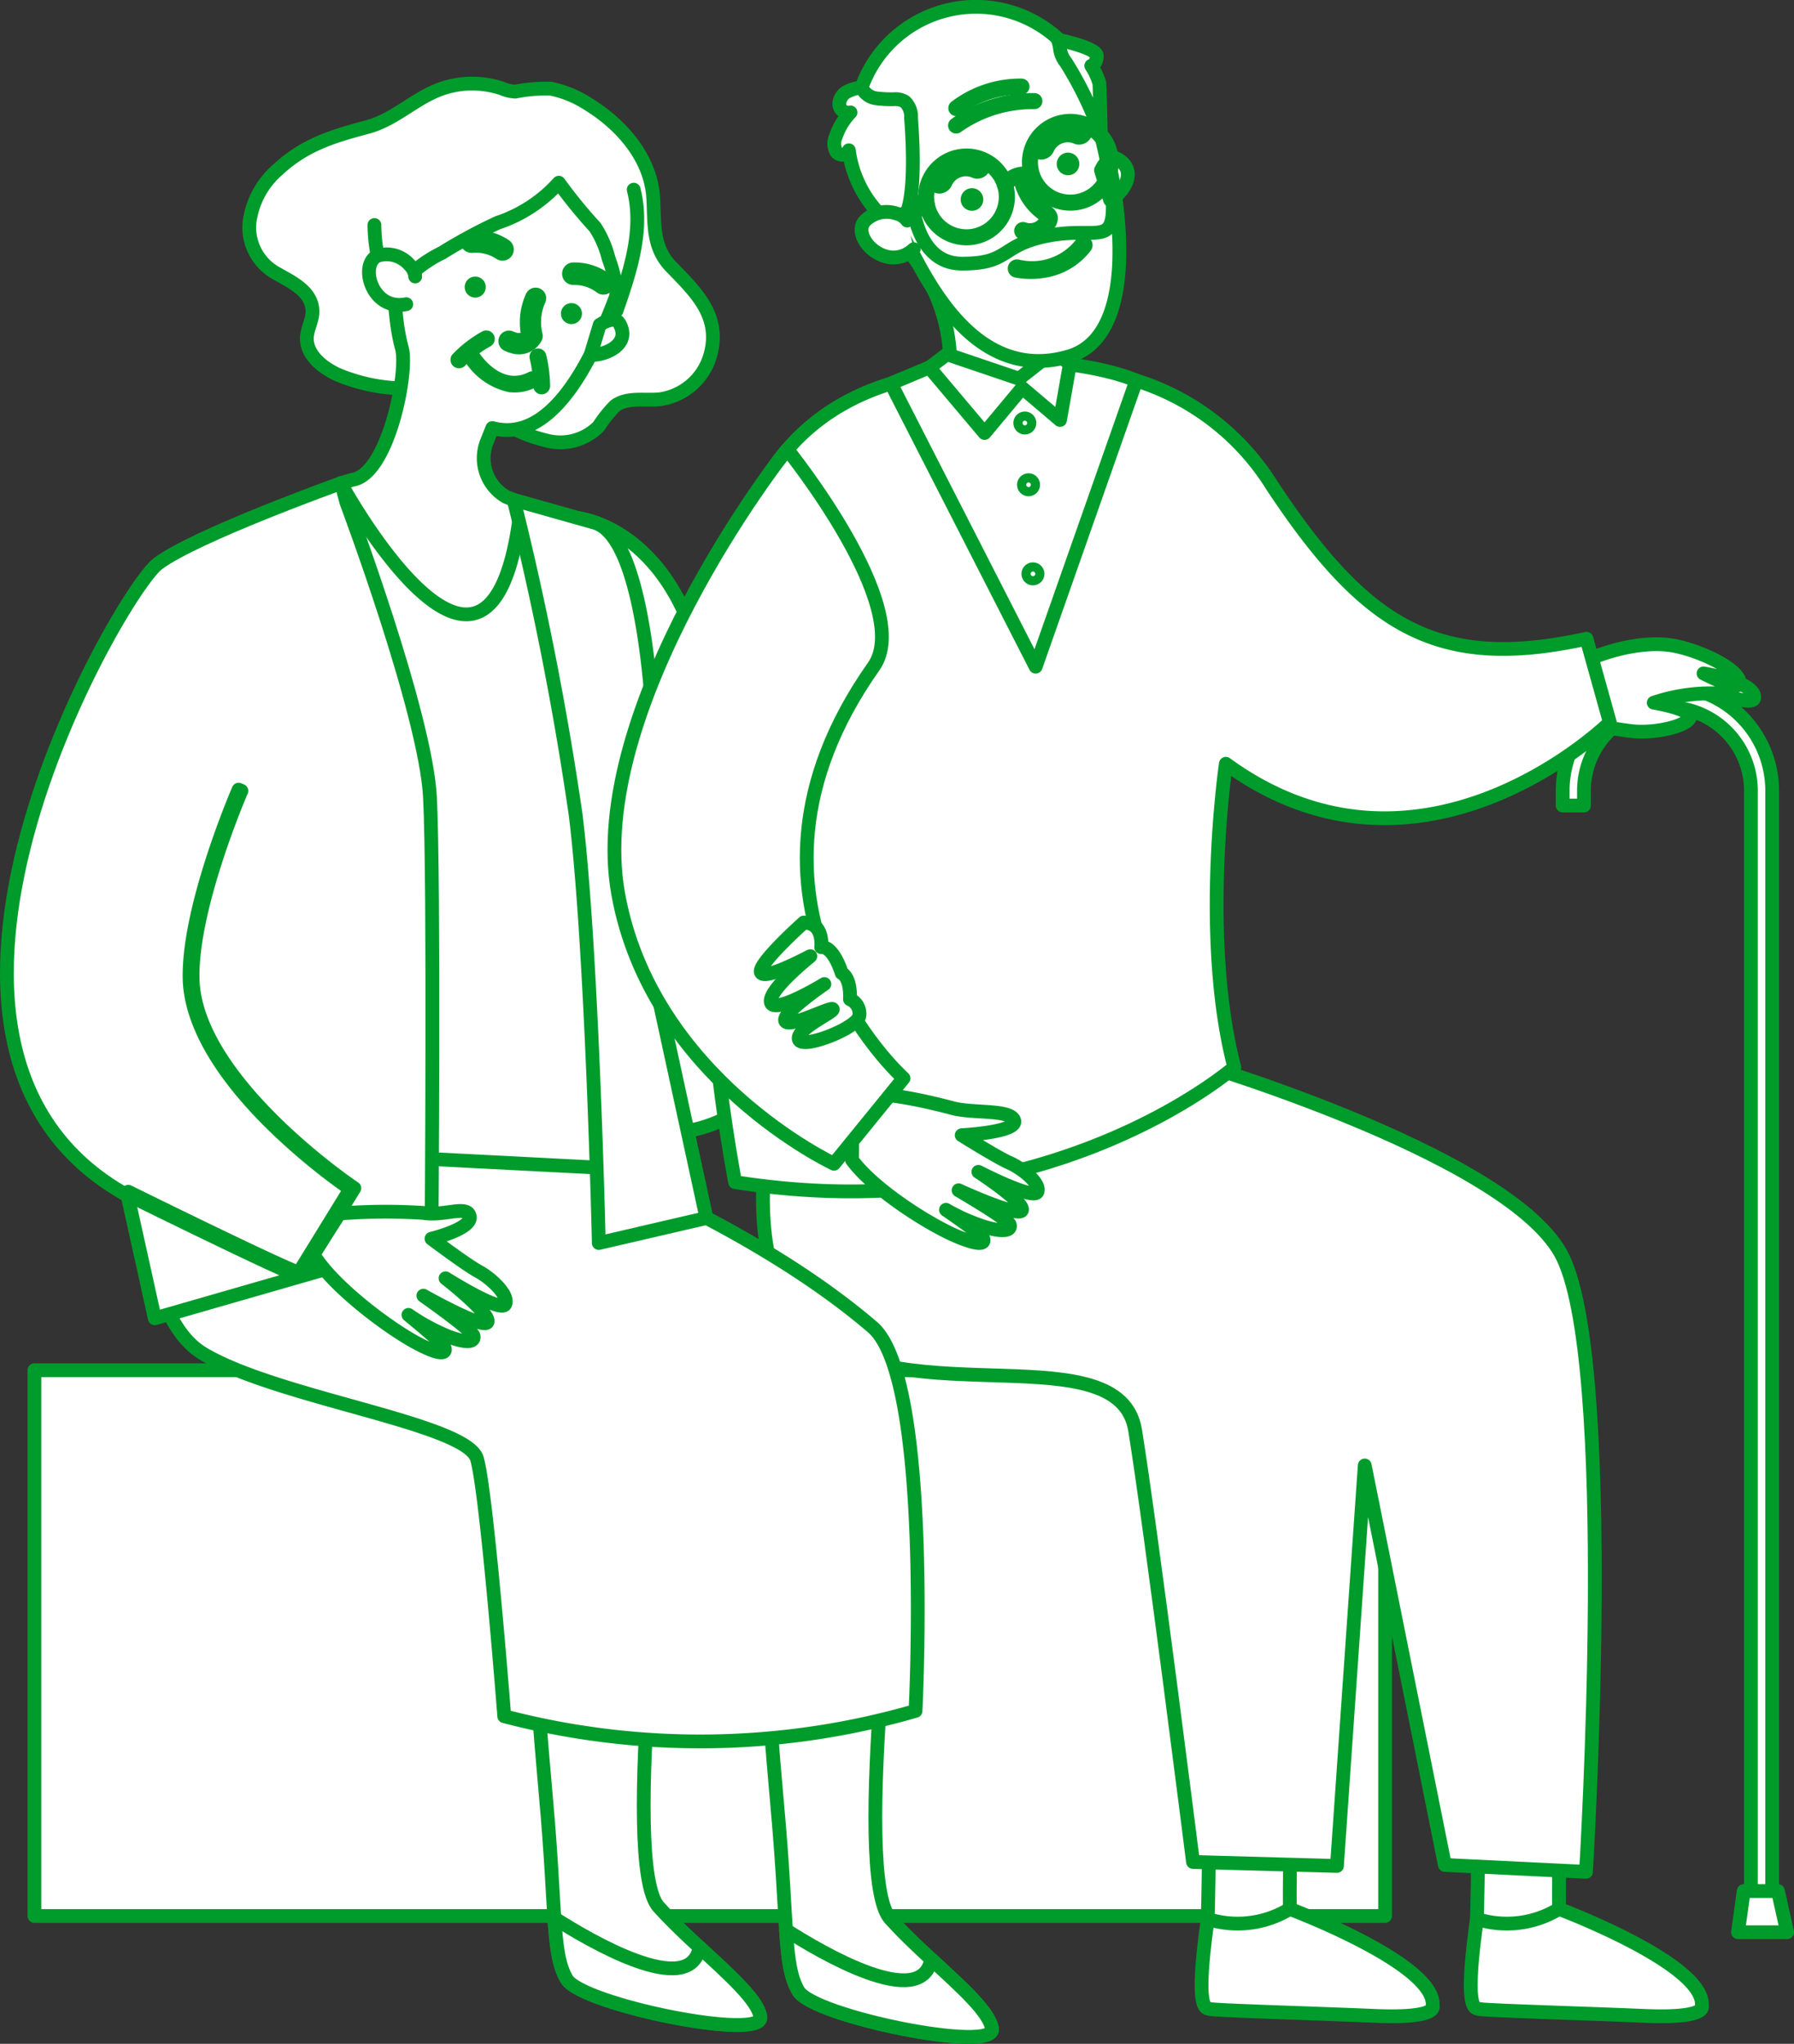 <svg xmlns="http://www.w3.org/2000/svg" width="130.162" height="148.265" viewBox="0 0 130.162 148.265">
  <rect x="0" y="0" width="130.162" height="148.265" fill="#333333" stroke="none"/>
  <g id="f76b2f25-f442-48dd-9bdf-0fc176a05aac" data-name="レイヤー 2">
    <g id="affc2779-de0f-4484-8af5-8214ac153139" data-name="design">
      <g>
        <rect x="2.496" y="99.401" width="98" height="39.593" style="fill: #fff;stroke: #009c2b;stroke-linecap: round;stroke-linejoin: round"/>
        <g>
          <path d="M127.037,139.523V57.366a6.057,6.057,0,0,0-12.114,0v1.071h-1.544V57.366a7.6,7.6,0,1,1,15.2,0v82.157Z" style="fill: #fff;stroke: #009c2b;stroke-linecap: round;stroke-linejoin: round"/>
          <polygon points="126.099 140.171 126.513 137.188 128.999 137.188 129.662 140.171 126.099 140.171" style="fill: #fff;stroke: #009c2b;stroke-linecap: round;stroke-linejoin: round"/>
          <path d="M41.859,37.572s7.333.585,9.453,12.336c1.618,8.965-1.981,5.273,3.144,12.033S62,69.062,62,69.062l-2.095,6.2S47.916,89.431,43.04,77,41.859,37.572,41.859,37.572Z" style="fill: #fff;stroke: #009c2b;stroke-linecap: round;stroke-linejoin: round"/>
          <path d="M93.656,129.7s-.127,8.829-.058,8.955-.645,1.232-.645,1.232l-2.785.5-2.541-1.169s.223-8.208-.042-9.5S93.656,129.7,93.656,129.7Z" style="fill: #fff;stroke: #009c2b;stroke-linecap: round;stroke-linejoin: round"/>
          <path d="M87.627,139.214a7.239,7.239,0,0,0,5.953-.735s10.689,4.006,10.362,7.052c0,0,.455.908-4.176.711s-11.828-.4-12.021-.508S86.646,146.116,87.627,139.214Z" style="fill: #fff;stroke: #009c2b;stroke-linecap: round;stroke-linejoin: round"/>
          <path d="M113.187,129.7s-.127,8.829-.058,8.955-.644,1.232-.644,1.232l-2.786.5-2.541-1.169s.224-8.208-.042-9.5S113.187,129.7,113.187,129.7Z" style="fill: #fff;stroke: #009c2b;stroke-linecap: round;stroke-linejoin: round"/>
          <path d="M107.158,139.214a7.239,7.239,0,0,0,5.953-.735s10.689,4.006,10.363,7.052c0,0,.455.908-4.176.711s-11.828-.4-12.021-.508S106.177,146.116,107.158,139.214Z" style="fill: #fff;stroke: #009c2b;stroke-linecap: round;stroke-linejoin: round"/>
          <path d="M57.685,73.671S51.774,90.81,58.78,96.68s22.442.08,23.578,7.085,4.2,31.311,4.2,31.311L97,135.364l2.018-29.053,5.813,28.981,10.239.5s2.314-37.523-1.851-44.907S85.52,76.7,85.52,76.7Z" style="fill: #fff;stroke: #009c2b;stroke-linecap: round;stroke-linejoin: round"/>
          <path d="M113.167,50.579s-1.162,1.681,5.232,2.461c1.405.171,3.678-.242,4.166-.9s-2.577-1.163-2.577-1.163A12.956,12.956,0,0,1,124.4,50.3c.884.137,2.876.936,2.876.279,0-1.135-3.677-1.729-3.677-1.729s2.539,1.339,2.608.724c.1-.932-2.619-2.3-4.689-2.715-2.307-.469-5.708.453-7.82,1.783l-.533,1.935Z" style="fill: #fff;stroke: #009c2b;stroke-linecap: round;stroke-linejoin: round"/>
          <path d="M74.932,26.918a17.9,17.9,0,0,1,17.374,8.336c6.8,10.27,12.014,13.444,22.8,11.085l1.694,6.069s-13.607,13.391-27.859,3c0,0-1.85,12.62.612,22.011,0,0-13.626,11.927-36.221,8.336a124.427,124.427,0,0,1-2.016-20.3,57.285,57.285,0,0,1,1.705-14.5S48.332,24.933,74.932,26.918Z" style="fill: #fff;stroke: #009c2b;stroke-linecap: round;stroke-linejoin: round"/>
          <path d="M64.641,27.822l10.5,20.543,7.3-20.757s-5.007-2.321-14.778-1.054Z" style="fill: #fff;stroke: #009c2b;stroke-linecap: round;stroke-linejoin: round"/>
          <path d="M79.565,8.27l-.008,0c-.013-.112-.027-.225-.045-.338a8.81,8.81,0,1,0-16.087,6.177c1.127,1.908,2.112,3.537,3.092,4.865a12.58,12.58,0,0,1,2.42,7.611l0,.535c5.8,2,7.716-.055,7.716-.055l-.425-3.22a.979.979,0,0,1,.76-1.08l.01,0c6.562-1.481,3.044-11.509,2.572-14.5Z" style="fill: #fff;stroke: #009c2b;stroke-linecap: round;stroke-linejoin: round"/>
          <path d="M61.851,79.685s.7-1.032,7.309.715c1.451.384,4.2.058,4.426.9s-3.809,1.053-3.809,1.053,2.59,1.62,3.46,2,2.258,1.447,2.032,2.1-4.284-1.443-4.284-1.443,3.243,2.106,3.164,2.758-4.6-1.42-4.6-1.42,3.569,2.077,3.707,2.484-.379.6-1.821.171a14.333,14.333,0,0,1-2.8-1.238s2.4,1.648,2.618,1.945.3.869-1.767.008-6.111-3.43-7.669-5.57l.037-4.464Z" style="fill: #fff;stroke: #009c2b;stroke-linecap: round;stroke-linejoin: round"/>
          <polygon points="67.438 26.657 68.704 25.699 73.936 27.473 76.501 25.453 77.621 26.426 76.909 30.468 74.166 28.139 71.433 31.413 67.432 26.669 67.438 26.657" style="fill: #fff;stroke: #009c2b;stroke-linecap: round;stroke-linejoin: round"/>
          <g>
            <path d="M79.879,12.345s.539-1.179,1.167-.833c1.6.883.4,2.532-.5,3l-.667-2.165Z" style="fill: #fff;stroke: #009c2b;stroke-linecap: round;stroke-linejoin: round"/>
            <path d="M71.331,14.344a.82.82,0,1,0-.682.938.819.819,0,0,0,.682-.938Z" style="fill: #009c2b"/>
            <path d="M78.3,11.764a.82.82,0,1,0-.682.939.82.82,0,0,0,.682-.939Z" style="fill: #009c2b"/>
            <path d="M68.23,13.539a.48.48,0,0,1-.52-.655,2.576,2.576,0,0,1,3.338-1.361.48.48,0,0,1-.29.916,1.622,1.622,0,0,0-2.157.8.48.48,0,0,1-.371.295Z" style="fill: #fff;stroke: #009c2b;stroke-linecap: round;stroke-linejoin: round"/>
            <path d="M75.624,11.072a.469.469,0,0,1-.255-.029.481.481,0,0,1-.265-.625,2.576,2.576,0,0,1,3.338-1.362.481.481,0,0,1-.29.917,1.621,1.621,0,0,0-2.157.8.478.478,0,0,1-.371.294Z" style="fill: #fff;stroke: #009c2b;stroke-linecap: round;stroke-linejoin: round"/>
            <path d="M75.649,16.687a1.643,1.643,0,0,1-1.486.19.143.143,0,0,1,.111-.263,1.341,1.341,0,0,0,1.541-.475.5.5,0,0,0,.149-.306c-.01-.1-.146-.2-.333-.351A4.208,4.208,0,0,1,74.047,13.1a.143.143,0,0,1,.1-.177.141.141,0,0,1,.176.1,3.89,3.89,0,0,0,1.486,2.233c.233.183.417.327.442.543a.714.714,0,0,1-.213.518,1.948,1.948,0,0,1-.387.369Z" style="fill: #fff;stroke: #009c2b;stroke-linecap: round;stroke-linejoin: round"/>
            <path d="M66.166,14.348s.173,4.759,3.6,4.777,2.793-1.238,5.883-1.945c4.572-1.046,5.667,1.691,4.837-5.309,0,0,2.94,12.309-2.977,14s-9.329-3.779-11.149-7.234a20.536,20.536,0,0,1-1.875-3.988l1.68-.3Z" style="fill: #fff;stroke: #009c2b;stroke-linecap: round;stroke-linejoin: round"/>
            <path d="M66.1,8.531a1.478,1.478,0,0,0-.445-1.153,1.269,1.269,0,0,0-.691-.185A8.981,8.981,0,0,1,63.6,7.138a1.363,1.363,0,0,1-1.084-.788,2.792,2.792,0,0,0-1.05.3,1.047,1.047,0,0,0-.57.934.643.643,0,0,0,.811.571A4.667,4.667,0,0,0,60.644,9.9a1.239,1.239,0,0,0,.043,1.123c.233.313.858.269.9-.119a8.164,8.164,0,0,0,2.71,5.08,1.108,1.108,0,0,0,.37.24c2.125.7,1.49-6.858,1.43-7.7Z" style="fill: #fff;stroke: #009c2b;stroke-linecap: round;stroke-linejoin: round"/>
            <path d="M79.868,9.777a25.95,25.95,0,0,0-2.543-5.268,1.924,1.924,0,0,1-.417-.978,2.563,2.563,0,0,0-.156-.644s2.851.567,2.825,1.183-.4.7-.4.7a4.813,4.813,0,0,1,.581,1.248c.048.4.11,3.762.11,3.762Z" style="fill: #fff;stroke: #009c2b;stroke-linecap: round;stroke-linejoin: round"/>
            <path d="M69.387,9.188a.083.083,0,0,1-.067-.147,9.658,9.658,0,0,1,5.733-1.787.081.081,0,0,1,.077.088.083.083,0,0,1-.087.077,9.48,9.48,0,0,0-5.624,1.755.083.083,0,0,1-.032.014Z" style="fill: #fff;stroke: #009c2b;stroke-linecap: round;stroke-linejoin: round"/>
            <path d="M69.405,7.924a.082.082,0,0,1-.082-.028.084.084,0,0,1,.012-.117A7.754,7.754,0,0,1,74.118,6.2a.082.082,0,0,1,.078.087.084.084,0,0,1-.088.078A7.564,7.564,0,0,0,69.44,7.908a.1.1,0,0,1-.035.016Z" style="fill: #fff;stroke: #009c2b;stroke-linecap: round;stroke-linejoin: round"/>
            <path d="M75.973,19.614a5.794,5.794,0,0,1-2.218.03.165.165,0,0,1,.056-.326,4.538,4.538,0,0,0,4.663-1.634.165.165,0,0,1,.276.18,4.66,4.66,0,0,1-2.777,1.75Z" style="fill: #fff;stroke: #009c2b;stroke-linecap: round;stroke-linejoin: round"/>
            <path d="M69.515,11.507A2.846,2.846,0,1,0,72.9,13.679a2.849,2.849,0,0,0-3.388-2.172Zm1.252,5.722a3.012,3.012,0,1,1,2.3-3.586,3.016,3.016,0,0,1-2.3,3.586Z" style="fill: #fff;stroke: #009c2b;stroke-linecap: round;stroke-linejoin: round"/>
            <path d="M77.047,8.992a2.846,2.846,0,1,0,3.388,2.172,2.85,2.85,0,0,0-3.388-2.172ZM78.3,14.714a3.011,3.011,0,1,1,2.3-3.585,3.015,3.015,0,0,1-2.3,3.585Z" style="fill: #fff;stroke: #009c2b;stroke-linecap: round;stroke-linejoin: round"/>
            <path d="M72.942,13.515a.084.084,0,0,1-.068-.014.082.082,0,0,1-.016-.116,1.713,1.713,0,0,1,2.051-.693.083.083,0,1,1-.07.15,1.526,1.526,0,0,0-1.849.642.082.082,0,0,1-.048.031Z" style="fill: #fff;stroke: #009c2b;stroke-linecap: round;stroke-linejoin: round"/>
            <path d="M64.955,15.915a.082.082,0,0,1-.094-.05.083.083,0,0,1,.046-.108l2.325-.921a.083.083,0,0,1,.061.154l-2.325.921-.013,0Z" style="fill: #fff;stroke: #009c2b;stroke-linecap: round;stroke-linejoin: round"/>
            <path d="M65.822,16h0a1.31,1.31,0,0,0-.775-.507,2.207,2.207,0,0,0-2.353.6c-.9,1.237,1.7,3.731,3.6,1.986" style="fill: #fff;stroke: #009c2b;stroke-linecap: round;stroke-linejoin: round"/>
          </g>
          <path d="M74.681,30.616a.332.332,0,1,0-.253.395.332.332,0,0,0,.253-.395Z" style="fill: #fff;stroke: #009c2b;stroke-linecap: round;stroke-linejoin: round"/>
          <path d="M74.95,35.093a.333.333,0,1,0-.254.4.332.332,0,0,0,.254-.4Z" style="fill: #fff;stroke: #009c2b;stroke-linecap: round;stroke-linejoin: round"/>
          <path d="M75.268,41.556a.332.332,0,1,0-.254.4.333.333,0,0,0,.254-.4Z" style="fill: #fff;stroke: #009c2b;stroke-linecap: round;stroke-linejoin: round"/>
          <path d="M48.584,107.214s-3.632,27.976-.8,31.117,7.073,6.155,7.38,7.969-12.937-.864-14.041-2.718-.751-4.832-1.517-13.26-1.782-23.659-1.782-23.659Z" style="fill: #fff;stroke: #009c2b;stroke-linecap: round;stroke-linejoin: round"/>
          <path d="M55.167,146.3c-.209-1.234-2.238-3.024-4.407-5.032-.7,3.81-8.026-.509-10.537-2.116.149,2.19.328,3.464.9,4.43C42.23,145.436,55.474,148.113,55.167,146.3Z" style="fill: #fff;stroke: #009c2b;stroke-linecap: round;stroke-linejoin: round"/>
          <path d="M65.39,108.076s-3.632,27.976-.8,31.117,7.073,6.155,7.38,7.968-12.938-.863-14.041-2.717-.751-4.832-1.517-13.26-1.783-23.66-1.783-23.66Z" style="fill: #fff;stroke: #009c2b;stroke-linecap: round;stroke-linejoin: round"/>
          <path d="M71.973,147.161c-.209-1.234-2.239-3.024-4.407-5.031-.7,3.81-8.026-.509-10.537-2.116.148,2.19.328,3.464.9,4.43C59.035,146.3,72.28,148.975,71.973,147.161Z" style="fill: #fff;stroke: #009c2b;stroke-linecap: round;stroke-linejoin: round"/>
          <path d="M10.421,80.505s-1.133,14.444,4.324,17.7,19.135,5.04,19.865,7.633,1.976,18.665,1.976,18.665a56.23,56.23,0,0,0,29.839-.386s1.236-24.1-3.125-27.844c-9.147-7.846-22.89-12.816-22.89-12.816Z" style="fill: #fff;stroke: #009c2b;stroke-linecap: round;stroke-linejoin: round"/>
          <path d="M24.486,27.173c-1.126-.524-2.29-1.471-2.219-2.712.037-.641.41-1.235.405-1.877-.011-1.457-1.549-2.144-2.63-2.76A3.808,3.808,0,0,1,18.1,16.142a6.087,6.087,0,0,1,2.073-3.85c1.937-1.79,3.967-2.408,6.449-3.066,2.086-.553,3.5-2.146,5.5-2.815a6.789,6.789,0,0,1,4.3.007,2.77,2.77,0,0,0,.959.23,11.46,11.46,0,0,1,2.563-.217A7.78,7.78,0,0,1,42.6,7.505c2.415,1.463,4.617,3.9,4.794,6.844.11,1.838-.094,3.562,1.3,5,1.761,1.822,3.609,3.54,2.859,6.356A4.448,4.448,0,0,1,47.91,28.96c-1.125.127-2.4-.19-3.3.495a9.237,9.237,0,0,0-1.174,1.477,3.915,3.915,0,0,1-3.6,1.07,11.538,11.538,0,0,1-3.607-1.488c-1.712-.945-3.523-2.477-5.486-2.4a12.827,12.827,0,0,1-6.26-.944Z" style="fill: #fff;stroke: #009c2b;stroke-linecap: round;stroke-linejoin: round"/>
          <path d="M24.764,35.052s6.022.457,13.055,1.424l4.707,12.1,2.019,28.053L44.13,84.74l-19.278-.989s3.7-25.07,3.517-25.738S23.3,35.791,23.3,35.791Z" style="fill: #fff;stroke: #009c2b;stroke-linecap: round;stroke-linejoin: round"/>
          <path d="M28.561,16.793c-.014,3.5,0,6.289.6,8.476.471,1.732-1.008,9.163-3.589,9.535l-.852.248s11.14,20.432,13.1,1.424l-1.094-.429a3.236,3.236,0,0,1-1.4-4.011l.394-.983c5.347,1.435,8.437-8.256,9.552-11.04h-.009c.046-.1.091-.206.133-.311" style="fill: #fff;stroke: #009c2b;stroke-linecap: round;stroke-linejoin: round"/>
          <path d="M37.271,36.261a232.289,232.289,0,0,1,4.5,22.886c1.193,9.718,1.674,31.027,1.674,31.027l7.81-1.814L47.385,70.519a5.652,5.652,0,0,0,2.487-3.953c.265-2.605-2.372-11.2-2.372-11.2s-.2-16.318-4.386-17.456Z" style="fill: #fff;stroke: #009c2b;stroke-linecap: round;stroke-linejoin: round"/>
          <path d="M43.511,23.564s1.057-.731,1.416-.118c.913,1.563-1.071,2.358-2.074,2.3l.658-2.181Z" style="fill: #fff;stroke: #009c2b;stroke-linecap: round;stroke-linejoin: round"/>
          <path d="M45.978,13.759c.745,2.908-.259,5.947-1.25,8.781a8.853,8.853,0,0,0-.566-3.768,7.5,7.5,0,0,0-.983-2.285,36.574,36.574,0,0,1-2.637-3.232A10.343,10.343,0,0,1,36.1,16.164h0a37.573,37.573,0,0,0-4.026,2.176,9.436,9.436,0,0,0-3.634,3.116,11.259,11.259,0,0,1-1.274-5.133" style="fill: #fff;stroke: #009c2b;stroke-linecap: round;stroke-linejoin: round"/>
          <path d="M42.137,23.1a.762.762,0,1,0-1.027.327.76.76,0,0,0,1.027-.327Z" style="fill: #009c2b"/>
          <path d="M35.157,21.178a.763.763,0,1,0-1.027.327.763.763,0,0,0,1.027-.327Z" style="fill: #009c2b"/>
          <path d="M37.024,27.958A4.509,4.509,0,0,1,34.248,26.1a.109.109,0,0,1,.03-.149.107.107,0,0,1,.148.03c.073.109,1.81,2.664,4.159,1.462a.105.105,0,0,1,.144.046.107.107,0,0,1-.047.145,2.847,2.847,0,0,1-1.658.321Z" style="fill: #fff;stroke: #009c2b;stroke-linecap: round;stroke-linejoin: round"/>
          <path d="M34.052,17.8a.317.317,0,0,1,.119-.585,3.813,3.813,0,0,1,2.467.618.319.319,0,0,1,.087.44.324.324,0,0,1-.44.087,3.18,3.18,0,0,0-2.022-.518.312.312,0,0,1-.211-.042Z" style="fill: #fff;stroke: #009c2b;stroke-linecap: round;stroke-linejoin: round"/>
          <path d="M41.417,20.117a.313.313,0,0,1-.133-.233.317.317,0,0,1,.289-.342,3.768,3.768,0,0,1,2.421.78.317.317,0,0,1-.386.5,3.166,3.166,0,0,0-1.983-.651.317.317,0,0,1-.208-.057Z" style="fill: #fff;stroke: #009c2b;stroke-linecap: round;stroke-linejoin: round"/>
          <path d="M37.263,25.149a1.357,1.357,0,0,0,1.588-.661.259.259,0,0,0,.014-.2,3.953,3.953,0,0,1,.236-2.54.266.266,0,0,0-.48-.23,4.472,4.472,0,0,0-.3,2.812c-.128.176-.5.533-1.283.175a.267.267,0,0,0-.222.486,2.309,2.309,0,0,0,.446.155Z" style="fill: #fff;stroke: #009c2b;stroke-linecap: round;stroke-linejoin: round"/>
          <path d="M30.124,20.056h0a1.3,1.3,0,0,0-.4-.825,2.19,2.19,0,0,0-2.309-.685c-1.394.6-.448,4.04,2.059,3.521" style="fill: #fff;stroke: #009c2b;stroke-linecap: round;stroke-linejoin: round"/>
          <path d="M33.271,26.212a.116.116,0,0,0,.131-.052,8.464,8.464,0,0,1,1.937-1.475.114.114,0,0,0-.114-.2A8.291,8.291,0,0,0,33.2,26.044a.116.116,0,0,0,.041.157.112.112,0,0,0,.026.011Z" style="fill: #fff;stroke: #009c2b;stroke-linecap: round;stroke-linejoin: round"/>
          <path d="M39.267,28.106l.023,0a.116.116,0,0,0,.124-.105,9.735,9.735,0,0,0-.271-2.135.114.114,0,1,0-.222.052,9.577,9.577,0,0,1,.264,2.064.113.113,0,0,0,.082.119Z" style="fill: #fff;stroke: #009c2b;stroke-linecap: round;stroke-linejoin: round"/>
          <path d="M24.755,35.047s-10.559,3.788-13.3,5.844-21.813,35-2.194,45.845l1.968,8.9,20.079-5.779s.2-25.934-.111-32.01-6.053-21.37-6.053-21.37Z" style="fill: #fff;stroke: #009c2b;stroke-linecap: round;stroke-linejoin: round"/>
          <path d="M24.625,88.034a42.415,42.415,0,0,1,6.065-.047c1.543.266,3.237-.621,3.393.273s-2.776,1.6-2.776,1.6,2.549,1.913,3.421,2.382,2.221,1.7,1.928,2.369-4.329-1.879-4.329-1.879,3.187,2.476,3.048,3.148-4.658-1.885-4.658-1.885,3.528,2.476,3.635,2.912-.445.591-1.907.016a14.944,14.944,0,0,1-2.809-1.535s2.35,1.926,2.552,2.255.238.93-1.838-.149-6.184-4.141-7.615-6.5l1.89-2.954Z" style="fill: #fff;stroke: #009c2b;stroke-linecap: round;stroke-linejoin: round"/>
          <path d="M57.126,32.612c-.329.252-14.678,18.807-12.278,32.212s15.662,19.6,15.662,19.6l5.045-6.2s-14.24-12.768-2.172-29.865C66.4,44.1,57.126,32.612,57.126,32.612Z" style="fill: #fff;stroke: #009c2b;stroke-linecap: round;stroke-linejoin: round"/>
          <path d="M58.322,66.923s-3.471,3.1-3.1,3.644,3.608-1.245,3.57-1.2-3.1,2.466-2.858,3.356,3.877-1.335,3.877-1.335-3.04,2.061-2.839,2.662S60.3,73,60.417,73.208,57.746,74.64,57.962,75.4s4.22-.811,4.381-1.685a1.136,1.136,0,0,0-.675-1.226s.116-1.494-.6-1.9c0,0-.582-1.966-1.488-1.879,0,0,.234-1.777-1.26-1.779Z" style="fill: #fff;stroke: #009c2b;stroke-linecap: round;stroke-linejoin: round"/>
          <path d="M21.739,92.532c-.242,0-1.246-.407-6.342-2.864-3.066-1.479-6.154-3-6.185-3.019l.1-.193c4.642,2.292,11.646,5.684,12.37,5.86.358-.568,3.295-5.346,3.732-6.057a45.35,45.35,0,0,1-5.717-4.749c-4.825-4.765-5.894-8.343-5.941-10.505-.115-5.234,3.52-13.637,3.557-13.721l.2.087c-.037.084-3.653,8.443-3.539,13.629.161,7.372,11.533,15.061,11.648,15.138l.086.058-.054.088c-.15.245-3.679,5.987-3.822,6.2A.088.088,0,0,1,21.739,92.532Z" style="fill: #fff;stroke: #009c2b;stroke-linecap: round;stroke-linejoin: round"/>
        </g>
      </g>
    </g>
  </g>
</svg>

